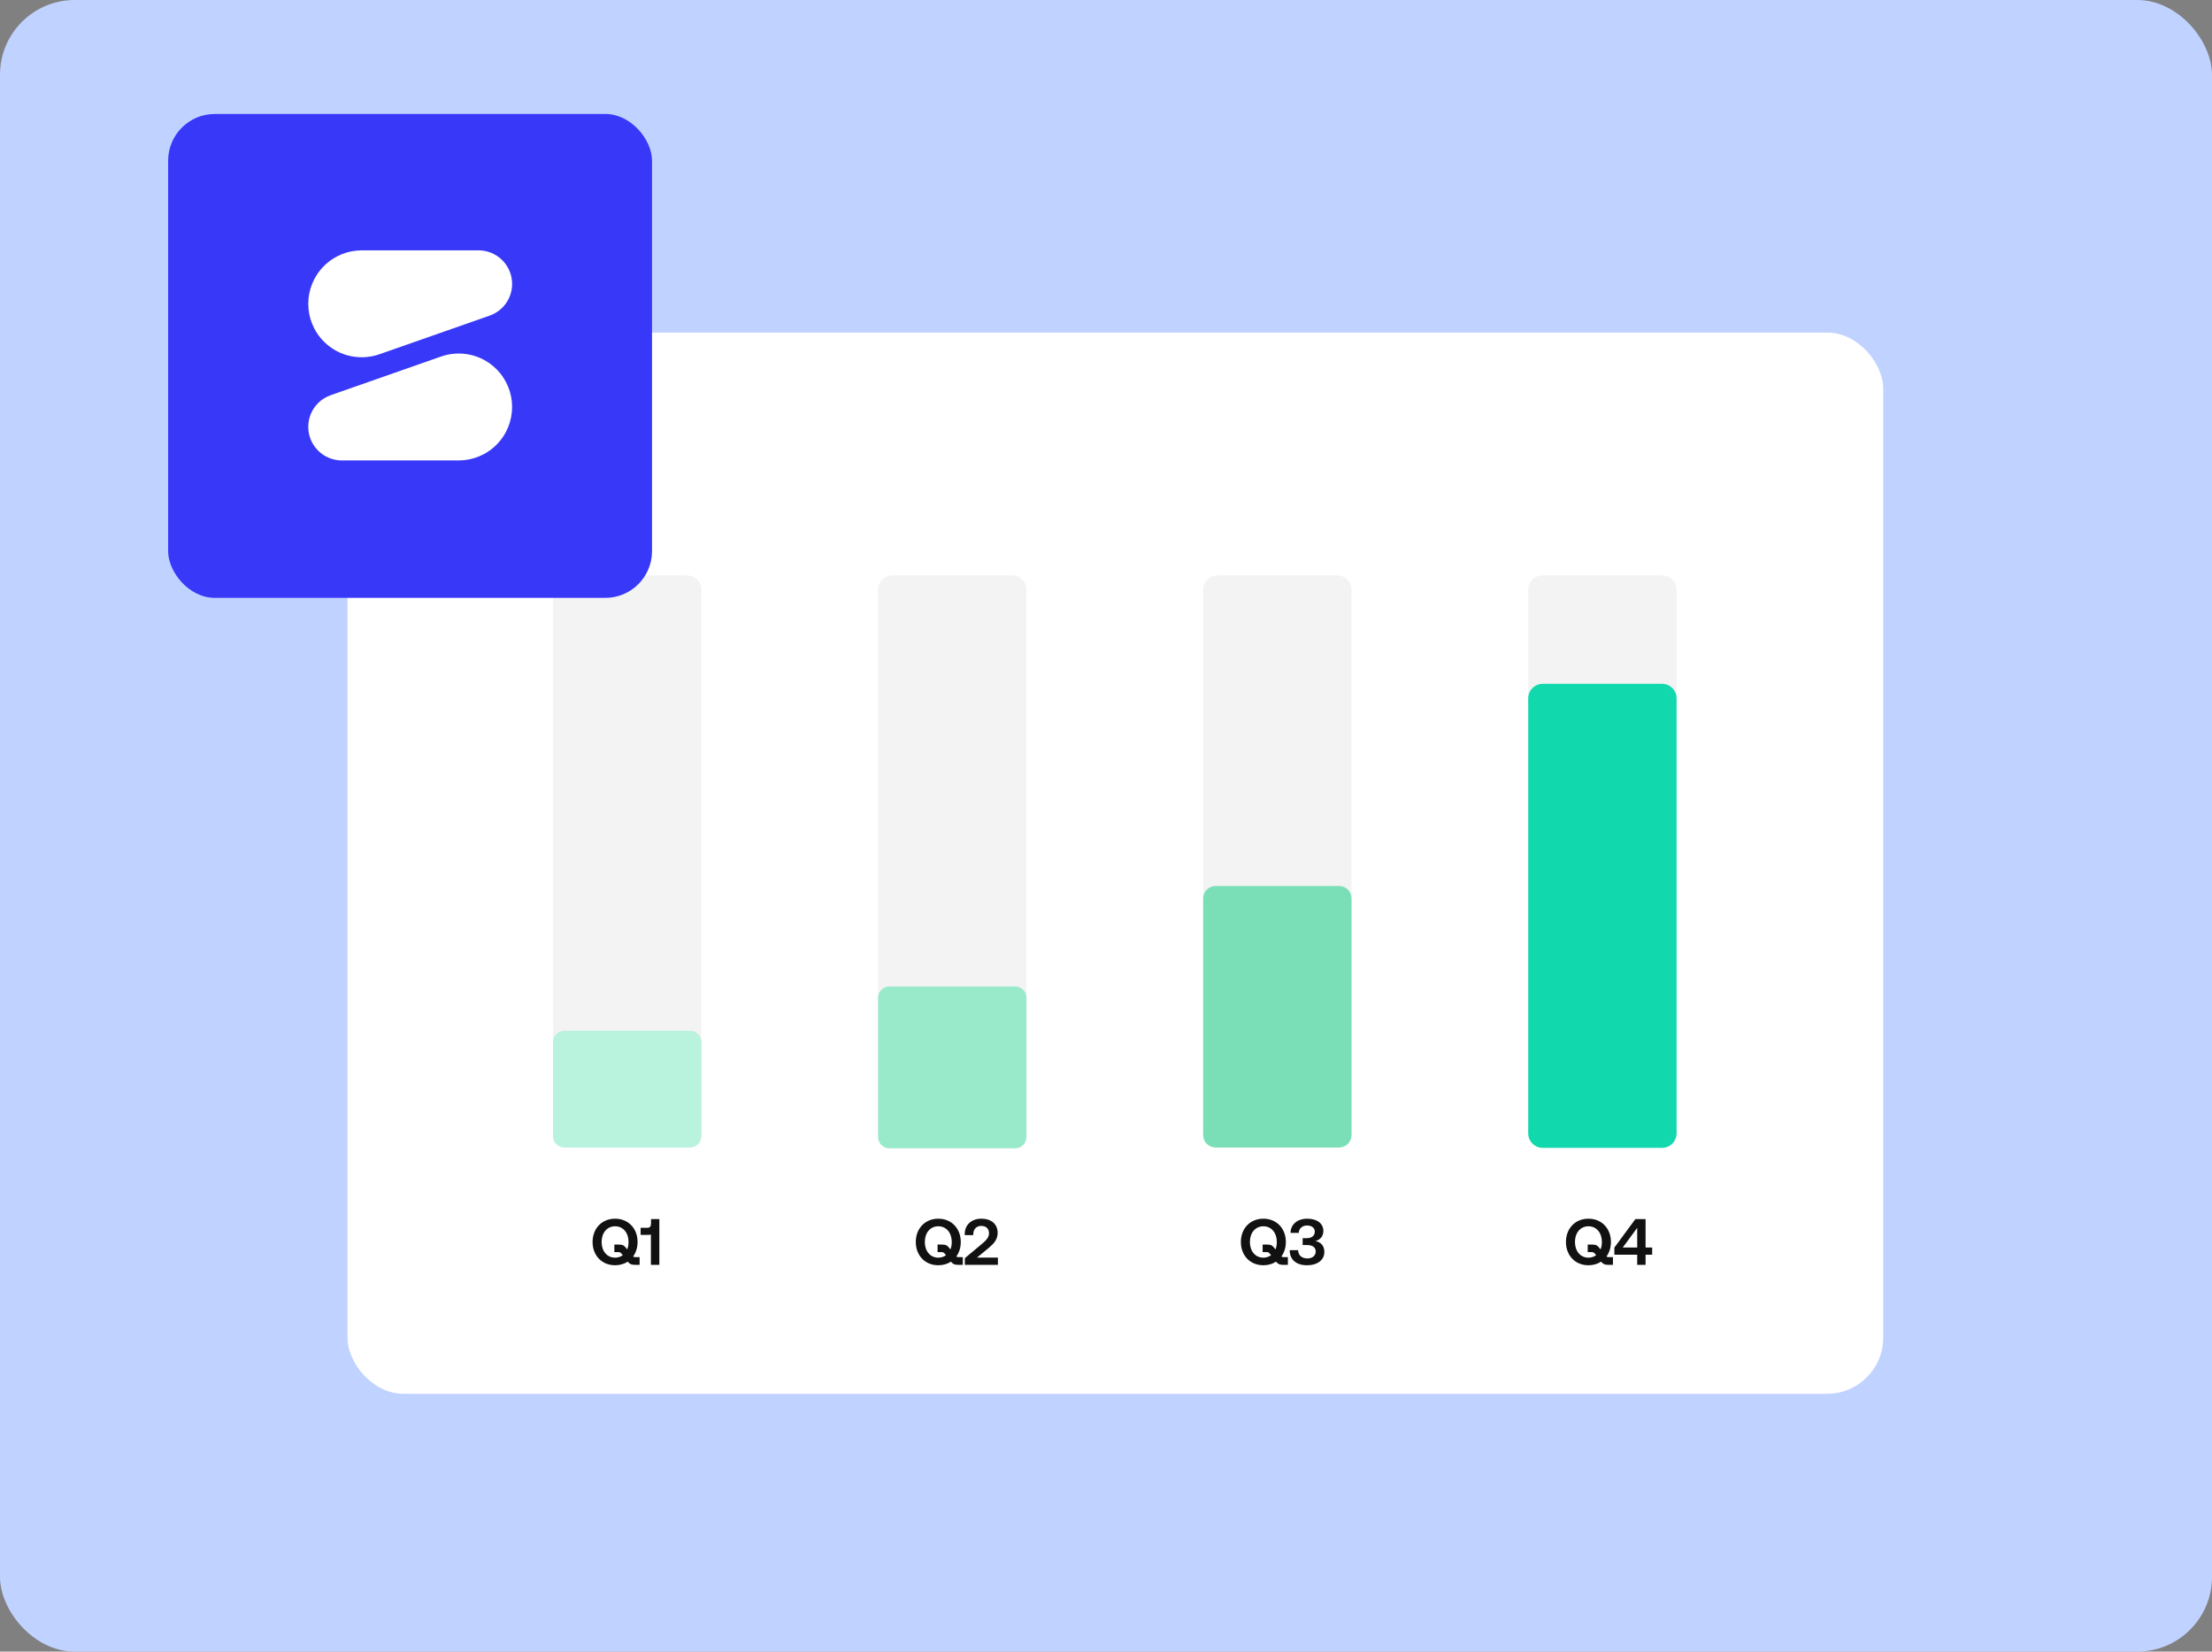 <?xml version="1.0" encoding="utf-8"?>
<svg xmlns="http://www.w3.org/2000/svg" width="1184" height="884" viewBox="0 0 1184 884" fill="none">
<rect x="0" y="0" width="1184" height="884" fill="#808080" stroke="none"/>
<rect width="1184" height="884" rx="40" fill="#C0D2FF"/>
<rect x="186" y="178" width="822" height="568" rx="30" fill="white"/>
<path d="M331.505 666.15C333.465 666.15 334.2 666.815 335.04 667.9L335.705 668.74C336.195 667.55 336.44 666.22 336.44 664.75C336.44 659.885 333.57 656.35 329.23 656.35C324.89 656.35 322.02 659.885 322.02 664.75C322.02 669.615 324.89 673.15 329.23 673.15C330.84 673.15 332.205 672.66 333.36 671.82L332.94 671.295C332.345 670.56 331.855 670.175 331.085 670.175H328.845V666.15H331.505ZM341.27 664.75C341.27 667.76 340.395 670.455 338.89 672.52C339.205 672.765 339.555 672.87 340.045 672.87H342.355V677H339.87C337.805 677 336.895 676.405 336.02 675.285C334.13 676.51 331.82 677.21 329.23 677.21C322.09 677.21 317.19 671.925 317.19 664.75C317.19 657.575 322.09 652.29 329.23 652.29C336.37 652.29 341.27 657.575 341.27 664.75ZM348.47 652.5H352.915V677H348.4V660.725C348.015 660.9 347.525 660.97 346.965 660.97H342.905V657.155H346.65C347.945 657.155 348.47 656.245 348.47 654.845V652.5Z" fill="#111111"/>
<path d="M504.505 666.15C506.465 666.15 507.2 666.815 508.04 667.9L508.705 668.74C509.195 667.55 509.44 666.22 509.44 664.75C509.44 659.885 506.57 656.35 502.23 656.35C497.89 656.35 495.02 659.885 495.02 664.75C495.02 669.615 497.89 673.15 502.23 673.15C503.84 673.15 505.205 672.66 506.36 671.82L505.94 671.295C505.345 670.56 504.855 670.175 504.085 670.175H501.845V666.15H504.505ZM514.27 664.75C514.27 667.76 513.395 670.455 511.89 672.52C512.205 672.765 512.555 672.87 513.045 672.87H515.355V677H512.87C510.805 677 509.895 676.405 509.02 675.285C507.13 676.51 504.82 677.21 502.23 677.21C495.09 677.21 490.19 671.925 490.19 664.75C490.19 657.575 495.09 652.29 502.23 652.29C509.37 652.29 514.27 657.575 514.27 664.75ZM525.775 665.625C527.945 663.805 529.38 662.23 529.38 660.095C529.38 657.54 527.7 656.14 525.215 656.14C522.695 656.14 520.945 657.89 520.945 660.69V661.075H516.395V660.41C516.395 655.79 519.825 652.29 525.215 652.29C530.85 652.29 534 655.37 534 659.885C534 663.525 531.9 665.73 528.89 668.215L522.94 673.115H534.14V677H516.43V673.43L525.775 665.625Z" fill="#111111"/>
<path d="M678.505 666.15C680.465 666.15 681.2 666.815 682.04 667.9L682.705 668.74C683.195 667.55 683.44 666.22 683.44 664.75C683.44 659.885 680.57 656.35 676.23 656.35C671.89 656.35 669.02 659.885 669.02 664.75C669.02 669.615 671.89 673.15 676.23 673.15C677.84 673.15 679.205 672.66 680.36 671.82L679.94 671.295C679.345 670.56 678.855 670.175 678.085 670.175H675.845V666.15H678.505ZM688.27 664.75C688.27 667.76 687.395 670.455 685.89 672.52C686.205 672.765 686.555 672.87 687.045 672.87H689.355V677H686.87C684.805 677 683.895 676.405 683.02 675.285C681.13 676.51 678.82 677.21 676.23 677.21C669.09 677.21 664.19 671.925 664.19 664.75C664.19 657.575 669.09 652.29 676.23 652.29C683.37 652.29 688.27 657.575 688.27 664.75ZM694.84 669.125C694.875 671.995 696.975 673.57 699.845 673.57C702.33 673.57 704.255 672.17 704.255 669.825C704.255 667.725 702.68 666.395 699.6 666.395H697.255V662.72H699.355C702.295 662.72 703.765 661.285 703.765 659.185C703.765 657.085 701.945 655.93 699.635 655.93C697.08 655.93 695.26 657.505 695.19 659.885H690.78C690.815 655.37 694.455 652.29 699.67 652.29C705.095 652.29 708.35 654.915 708.35 658.87C708.35 661.88 706.495 663.63 704.08 664.26C706.67 664.75 708.875 666.465 708.875 670.105C708.875 674.34 705.27 677.21 699.6 677.21C693.93 677.21 690.325 674.305 690.325 669.125H694.84Z" fill="#111111"/>
<path d="M852.505 666.15C854.465 666.15 855.2 666.815 856.04 667.9L856.705 668.74C857.195 667.55 857.44 666.22 857.44 664.75C857.44 659.885 854.57 656.35 850.23 656.35C845.89 656.35 843.02 659.885 843.02 664.75C843.02 669.615 845.89 673.15 850.23 673.15C851.84 673.15 853.205 672.66 854.36 671.82L853.94 671.295C853.345 670.56 852.855 670.175 852.085 670.175H849.845V666.15H852.505ZM862.27 664.75C862.27 667.76 861.395 670.455 859.89 672.52C860.205 672.765 860.555 672.87 861.045 672.87H863.355V677H860.87C858.805 677 857.895 676.405 857.02 675.285C855.13 676.51 852.82 677.21 850.23 677.21C843.09 677.21 838.19 671.925 838.19 664.75C838.19 657.575 843.09 652.29 850.23 652.29C857.37 652.29 862.27 657.575 862.27 664.75ZM864.115 667.76L875.35 652.5H880.81V667.725H884.345V671.575H880.81V677H876.33V671.575H864.115V667.76ZM868.595 667.725H876.33V657.19L868.595 667.725Z" fill="#111111"/>
<path d="M541.826 308H477.591C473.399 308 470 311.399 470 315.591V606.594C470 610.787 473.399 614.186 477.591 614.186H541.826C546.019 614.186 549.418 610.787 549.418 606.594V315.591C549.418 311.399 546.019 308 541.826 308Z" fill="#F3F3F3"/>
<path d="M543.383 528H476.034C472.702 528 470 530.702 470 534.034V608.585C470 611.918 472.702 614.62 476.034 614.62H543.383C546.716 614.62 549.418 611.918 549.418 608.585V534.034C549.418 530.702 546.716 528 543.383 528Z" fill="#99EACB"/>
<path d="M715.826 308H651.591C647.399 308 644 311.399 644 315.591V606.594C644 610.787 647.399 614.186 651.591 614.186H715.826C720.019 614.186 723.418 610.787 723.418 606.594V315.591C723.418 311.399 720.019 308 715.826 308Z" fill="#F3F3F3"/>
<path d="M716.799 474.232H650.618C646.963 474.232 644 477.195 644 480.85V607.568C644 611.223 646.963 614.186 650.618 614.186H716.799C720.455 614.186 723.418 611.223 723.418 607.568V480.85C723.418 477.195 720.455 474.232 716.799 474.232Z" fill="#7ADFB6"/>
<path d="M889.826 308H825.591C821.399 308 818 311.399 818 315.591V606.594C818 610.787 821.399 614.186 825.591 614.186H889.826C894.019 614.186 897.418 610.787 897.418 606.594V315.591C897.418 311.399 894.019 308 889.826 308Z" fill="#F3F3F3"/>
<path d="M889.631 366.006H825.786C821.486 366.006 818 369.492 818 373.792V606.594C818 610.894 821.486 614.38 825.786 614.38H889.631C893.932 614.38 897.418 610.894 897.418 606.594V373.792C897.418 369.492 893.932 366.006 889.631 366.006Z" fill="#11D9AD"/>
<path d="M367.826 308H303.591C299.399 308 296 311.399 296 315.591V606.594C296 610.787 299.399 614.186 303.591 614.186H367.826C372.019 614.186 375.418 610.787 375.418 606.594V315.591C375.418 311.399 372.019 308 367.826 308Z" fill="#F3F3F3"/>
<path d="M369.384 551.703H302.034C298.702 551.703 296 554.404 296 557.737V608.151C296 611.484 298.702 614.186 302.034 614.186H369.384C372.716 614.186 375.418 611.484 375.418 608.151V557.737C375.418 554.404 372.716 551.703 369.384 551.703Z" fill="#B9F2DD"/>
<rect x="90" y="61" width="259" height="259" rx="25" fill="#3838F9"/>
<path d="M203.554 189.444L262.082 168.936C264.554 168.071 266.874 166.674 268.852 164.696C275.877 157.671 275.877 146.29 268.852 139.265C265.34 135.753 260.736 134 256.14 134H193.635C186.312 134 178.981 136.793 173.396 142.385C162.219 153.562 162.219 171.685 173.396 182.862C181.556 191.022 193.402 193.196 203.562 189.444H203.554Z" fill="white"/>
<path d="M235.566 191L177.039 211.508C174.567 212.373 172.247 213.77 170.269 215.748C163.244 222.773 163.244 234.161 170.269 241.179C173.781 244.691 178.385 246.444 182.981 246.444H245.486C252.809 246.444 260.139 243.651 265.724 238.059C276.902 226.882 276.902 208.759 265.724 197.582C257.565 189.422 245.719 187.248 235.559 191H235.566Z" fill="white"/>
</svg>
